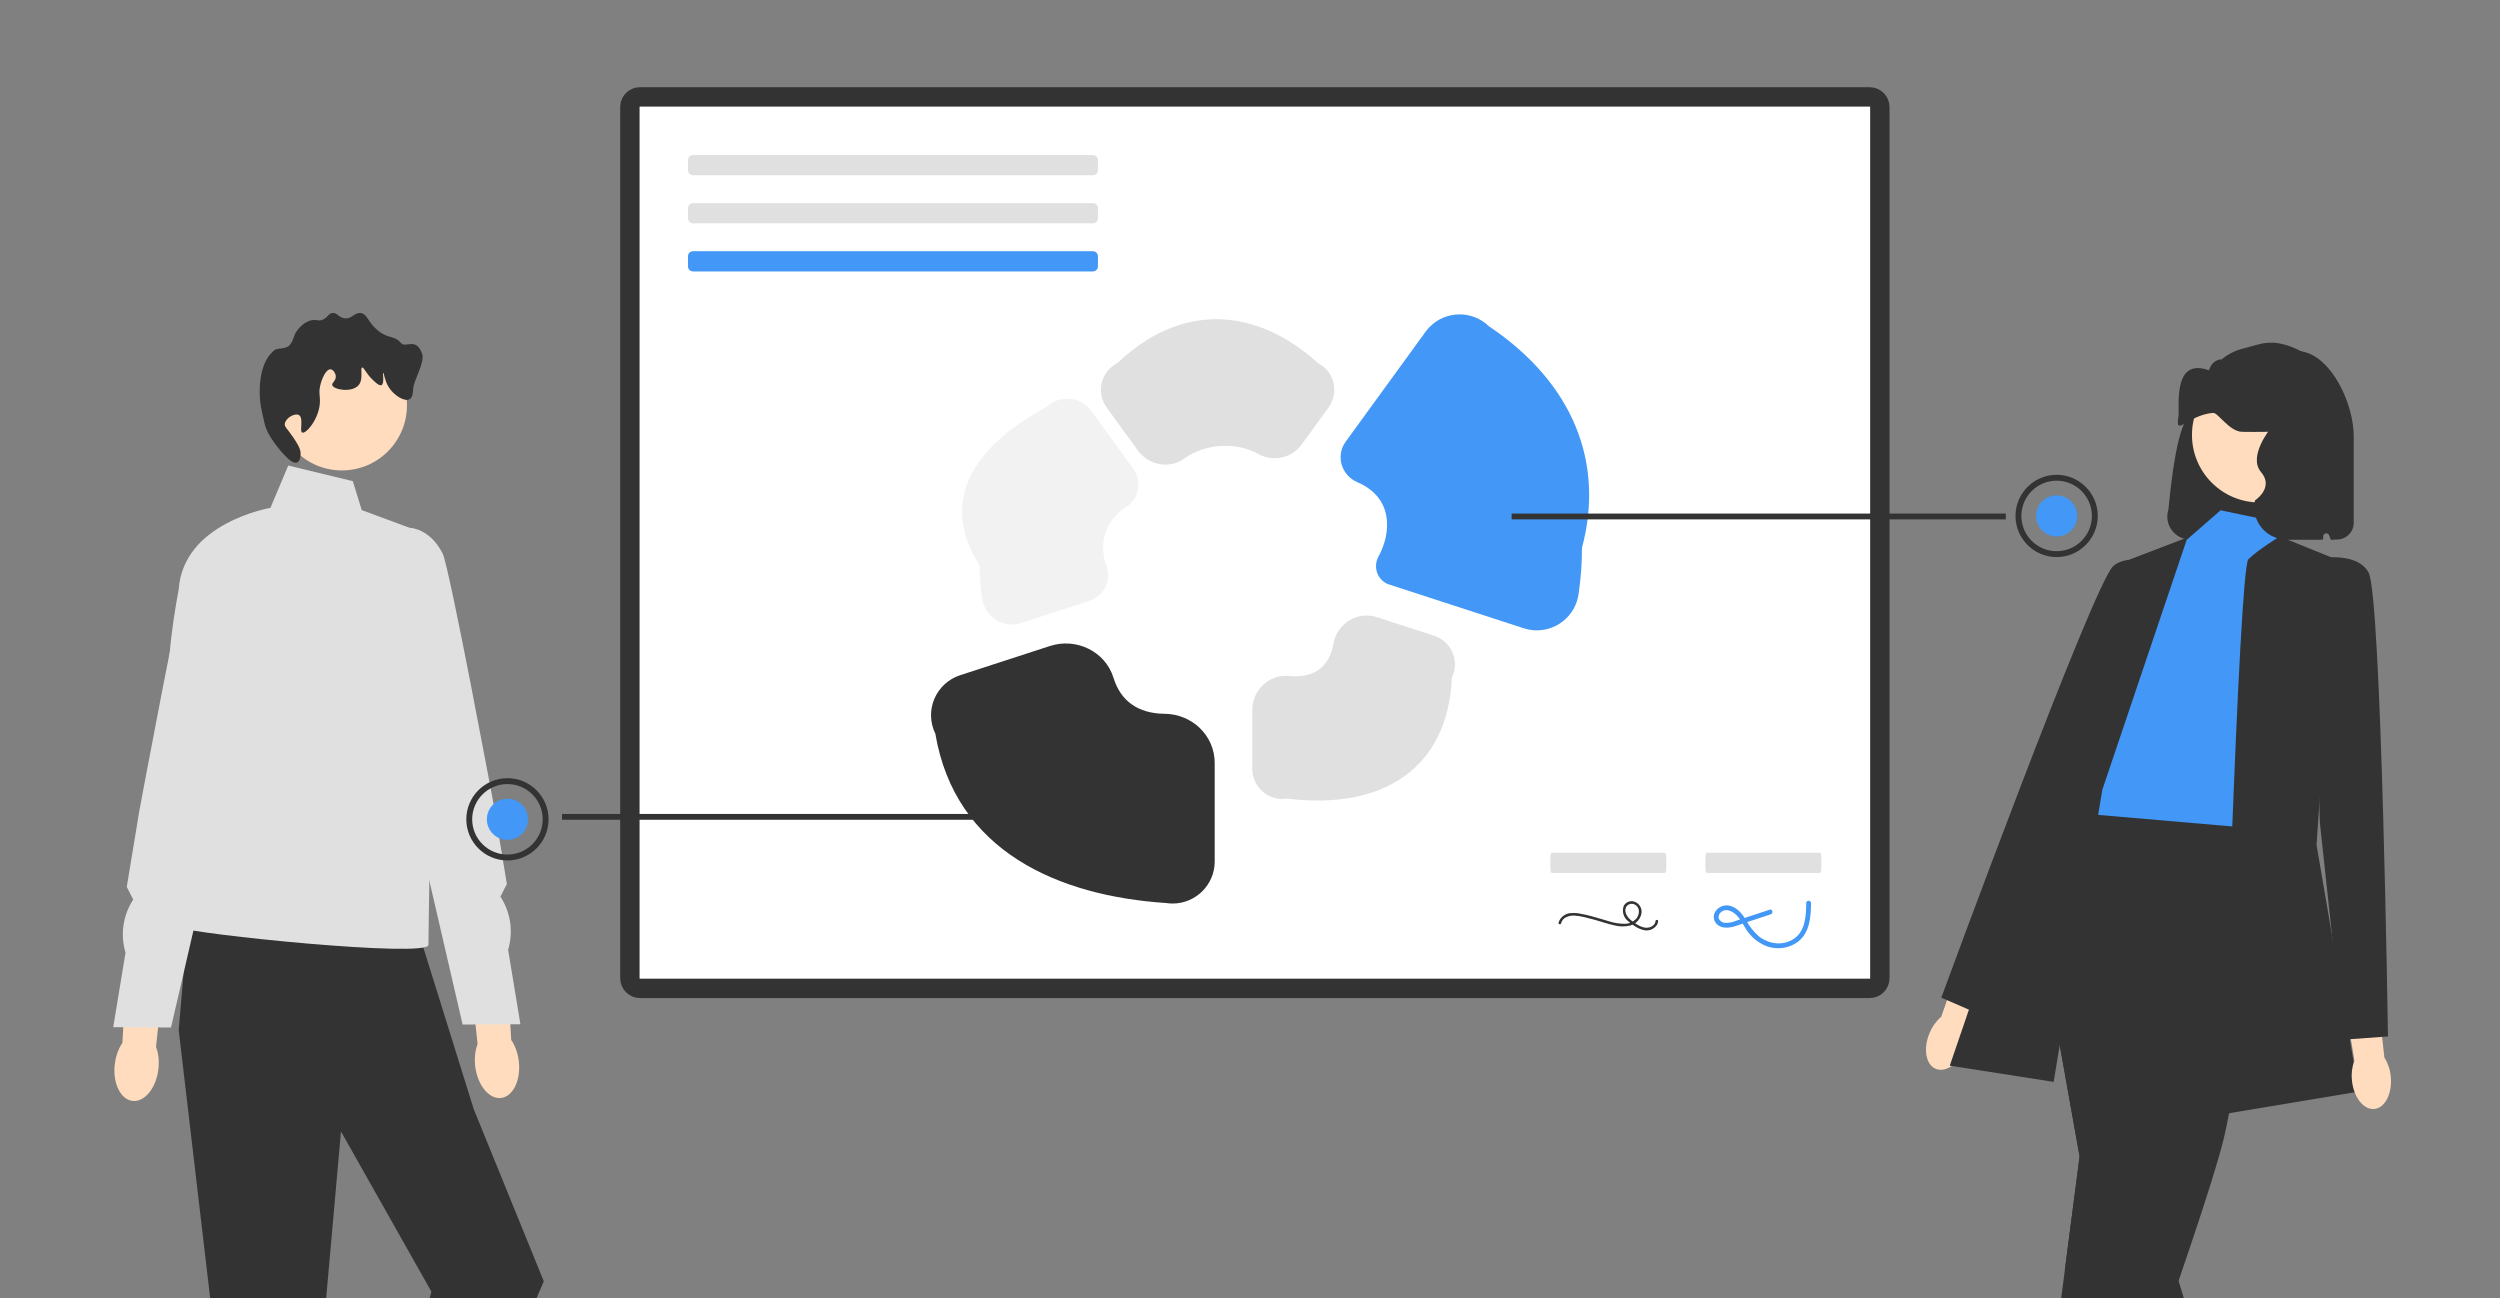 <svg width="258" height="134" viewBox="0 0 258 134" fill="none" xmlns="http://www.w3.org/2000/svg">
<rect x="0" y="0" width="258" height="134" fill="#808080" stroke="none"/>
<g clip-path="url(#clip0_6535_156215)">
<path d="M65.004 11.051L65.004 10.96C65.05 10.42 65.501 10 66.046 10L192.954 10C193.53 10 194 10.469 194 11.051L194 100.949C194 101.533 193.529 102 192.954 102L66.05 102C65.474 102 65.004 101.531 65.004 100.949L65.004 11.051Z" fill="white" stroke="#333333" stroke-width="2"/>
<path d="M112.787 16C113.075 16 113.308 16.233 113.308 16.521V17.567C113.308 17.856 113.075 18.089 112.787 18.089H71.522C71.234 18.089 71 17.856 71 17.567V16.521C71 16.233 71.234 16 71.522 16H112.787Z" fill="#E0E0E0"/>
<path d="M112.787 20.96C113.075 20.96 113.308 21.194 113.308 21.482V22.528C113.308 22.816 113.075 23.049 112.787 23.049H71.522C71.234 23.049 71 22.816 71 22.528V21.482C71 21.194 71.234 20.96 71.522 20.96H112.787Z" fill="#E0E0E0"/>
<path d="M112.787 25.924C113.075 25.924 113.308 26.157 113.308 26.445V27.491C113.308 27.779 113.075 28.013 112.787 28.013H71.522C71.234 28.013 71 27.779 71 27.491V26.445C71 26.157 71.234 25.924 71.522 25.924H112.787Z" fill="#4297F7"/>
<path d="M226.033 55.679H239.741C239.72 55.037 239.859 54.397 240.141 53.818C240.15 54.461 240.29 55.094 240.556 55.679H241.178C242.13 55.679 242.903 54.906 242.903 53.954V45.046C242.903 40.686 239.174 34.146 235.123 36.884C234.993 36.878 232.937 35.968 232.807 35.968C229.241 35.968 228.016 39.188 226.94 42.587C225.712 42.023 224.869 44.382 224.256 48.533C224.078 49.746 223.92 51.11 223.777 52.599C223.383 53.848 224.078 55.179 225.33 55.573C225.557 55.646 225.797 55.682 226.036 55.682L226.033 55.679Z" fill="#333333"/>
<path d="M199.134 106.601C198.455 108.211 198.734 109.87 199.758 110.3C200.783 110.731 202.166 109.779 202.845 108.166C203.124 107.526 203.248 106.829 203.203 106.131L205.995 99.27L202.748 98.027L200.338 104.925C199.807 105.379 199.395 105.955 199.131 106.601H199.134Z" fill="#FEDCBD"/>
<path d="M229.169 52.663L235.721 54.033L234.717 57.047L236.728 80.105L233.377 87.53L212.945 85.856L217.969 75.805C217.969 75.805 215.959 67.431 218.639 65.754C221.319 64.078 225.673 55.703 225.673 55.703L229.169 52.659V52.663Z" fill="#4297F7"/>
<path d="M235.275 55.367L241.078 57.717L239.068 87.194L243.422 112.653L229.354 114.997C229.354 114.997 231.027 58.72 232.034 57.717C233.04 56.713 235.275 55.364 235.275 55.364V55.367Z" fill="#333333"/>
<path d="M223.908 59.045C223.908 59.045 220.13 56.656 218.09 58.423C216.049 60.191 200.341 102.96 200.341 102.96L204.58 104.8L214.297 84.425L223.908 59.045Z" fill="#333333"/>
<path d="M213.09 131.103L209.257 160.555L214.618 160.889C214.618 160.889 217.404 153.285 220.585 144.328C221.261 142.43 221.955 140.468 222.641 138.507C223.383 136.375 224.123 134.247 224.827 132.188C226.564 127.116 228.089 122.501 228.959 119.487C229.111 118.957 229.244 118.481 229.353 118.056C231.697 109.051 233.037 85.52 233.037 85.52L213.608 83.846L213.402 84.104L209.254 89.286L209.448 90.38L214.615 119.351L213.087 131.1L213.09 131.103Z" fill="#333333"/>
<path d="M214.615 119.354L213.087 131.103L219.958 143.197L220.579 144.328L230.039 161.519L234.711 158.869C234.711 158.869 228.632 144.898 224.824 132.188C224.402 130.79 224.011 129.408 223.66 128.062C222.626 124.12 224.321 116.925 223.657 114.939C221.416 108.248 214.112 94.859 210.722 88.791L209.449 90.38L214.615 119.354Z" fill="#333333"/>
<path d="M225.755 55.455L218.972 58.053L201.217 109.976L211.935 111.65L216.959 81.503L225.752 55.455H225.755Z" fill="#333333"/>
<path d="M242.719 111.498C242.891 113.238 243.928 114.56 245.035 114.448C246.142 114.339 246.9 112.838 246.727 111.098C246.666 110.4 246.442 109.73 246.069 109.139L245.244 101.777L241.797 102.238L242.976 109.448C242.728 110.1 242.64 110.804 242.716 111.498H242.719Z" fill="#FEDCBD"/>
<path d="M238.734 57.72C238.734 57.72 243.088 56.716 244.428 59.06C245.769 61.404 246.439 106.962 246.439 106.962L241.83 107.296L239.404 84.853L238.734 57.72Z" fill="#333333"/>
<path d="M233.177 51.853C237.023 51.853 240.141 48.735 240.141 44.889C240.141 41.042 237.023 37.924 233.177 37.924C229.33 37.924 226.212 41.042 226.212 44.889C226.212 48.735 229.33 51.853 233.177 51.853Z" fill="#FEDCBD"/>
<path d="M235.973 55.679H239.411C239.587 55.679 239.735 55.546 239.741 55.37V55.352C239.76 54.988 240.272 54.927 240.39 55.27C240.439 55.409 240.493 55.546 240.554 55.679H240.893V44.943C240.893 43.103 239.402 41.608 237.558 41.608C235.988 41.608 234.626 42.706 234.299 44.243C234.299 44.243 231.961 47.108 233.341 48.721C234.72 50.334 232.713 51.644 232.713 51.644C232.268 53.721 233.85 55.676 235.973 55.676V55.679Z" fill="#333333"/>
<path d="M116.272 52.279C117.584 51.432 117.863 49.619 116.943 48.354L112.635 42.424C111.628 41.04 109.691 40.73 108.307 41.737C108.183 41.825 108.069 41.923 107.961 42.032C100.667 45.931 96.742 51.623 101.107 58.359C101.107 59.485 101.189 60.606 101.349 61.716C101.422 62.197 101.582 62.672 101.855 63.075C102.672 64.268 104.118 64.707 105.383 64.294L112.429 62.005C113.927 61.52 114.738 59.883 114.185 58.41C113.472 56.504 113.766 53.896 116.272 52.279Z" fill="#F2F2F2"/>
<path d="M132.991 69.763C130.967 69.562 129.236 71.236 129.236 73.271V79.35C129.236 79.505 129.247 79.665 129.272 79.82C129.531 81.514 131.116 82.676 132.811 82.413C142.681 83.632 149.432 79.335 149.835 69.918C149.902 69.784 149.954 69.65 150.001 69.51C150.527 67.883 149.634 66.137 148.007 65.611L142.108 63.694C140.073 63.033 137.96 64.355 137.604 66.463C137.284 68.369 136.023 70.063 132.997 69.763H132.991Z" fill="#E0E0E0"/>
<path d="M96.525 75.704C98.57 87.857 109.236 92.465 120.357 93.193C120.574 93.224 120.796 93.245 121.013 93.245C123.41 93.245 125.357 91.302 125.357 88.906V78.746C125.357 75.905 123.028 73.689 120.187 73.663C117.439 73.637 115.646 72.336 114.913 69.949C114.071 67.222 111.075 65.786 108.363 66.664L99.087 69.681C97.883 70.073 96.912 70.962 96.421 72.129C95.936 73.281 95.972 74.588 96.525 75.714V75.704Z" fill="#333333"/>
<path d="M153.668 33.684C151.958 32.006 149.21 32.037 147.531 33.746C147.382 33.896 147.242 34.062 147.118 34.237L138.875 45.58C137.821 47.031 138.425 49.051 140.073 49.759C143.931 51.417 143.523 55.141 142.268 57.419C141.653 58.534 142.16 59.934 143.373 60.327L157.263 64.841C159.546 65.58 161.999 64.325 162.738 62.042C162.81 61.809 162.867 61.577 162.903 61.334C163.141 59.743 163.26 58.137 163.26 56.53C165.61 47.77 162.356 39.511 153.668 33.679V33.684Z" fill="#4297F7"/>
<path d="M129.82 46.84C131.359 47.708 133.301 47.29 134.34 45.859L137.103 42.057C137.64 41.319 137.826 40.384 137.614 39.501C137.408 38.633 136.834 37.894 136.039 37.486C129.541 31.613 121.85 31.257 115.332 37.455C114.51 37.868 113.916 38.623 113.699 39.516C113.488 40.394 113.674 41.324 114.206 42.057L117.434 46.499C118.544 48.023 120.688 48.426 122.217 47.321C124.438 45.714 127.661 45.621 129.836 46.846L129.82 46.84Z" fill="#E0E0E0"/>
<path d="M161.104 95.284C161.249 94.668 161.931 94.465 162.492 94.49C162.844 94.514 163.196 94.568 163.538 94.656C163.896 94.738 164.254 94.832 164.606 94.932C165.255 95.117 165.897 95.342 166.555 95.487C167.107 95.639 167.692 95.648 168.247 95.511C168.784 95.363 169.205 94.95 169.363 94.417C169.524 93.907 169.293 93.356 168.817 93.113C168.377 92.871 167.823 93.031 167.58 93.471C167.577 93.477 167.574 93.483 167.571 93.489C167.368 94.032 167.529 94.644 167.971 95.017C168.199 95.229 168.447 95.42 168.714 95.581C168.984 95.766 169.284 95.899 169.602 95.978C170.142 96.121 170.712 95.899 171.012 95.427C171.073 95.314 171.109 95.19 171.118 95.063C171.134 94.89 170.864 94.89 170.849 95.063C170.803 95.56 170.221 95.79 169.787 95.736C169.493 95.687 169.214 95.578 168.966 95.417C168.726 95.278 168.496 95.117 168.283 94.938C167.917 94.62 167.571 94.095 167.817 93.598C168.011 93.28 168.423 93.177 168.744 93.368C168.787 93.392 168.826 93.422 168.863 93.459C169.251 93.774 169.181 94.35 168.926 94.726C168.62 95.117 168.147 95.345 167.65 95.335C167.125 95.335 166.604 95.254 166.103 95.093C165.482 94.917 164.863 94.717 164.239 94.55C163.884 94.456 163.526 94.371 163.162 94.305C162.82 94.229 162.468 94.205 162.119 94.232C161.531 94.259 161.019 94.65 160.84 95.214C160.801 95.384 161.061 95.457 161.101 95.287L161.104 95.284Z" fill="#333333"/>
<path d="M171.813 88C171.894 88 171.961 88.234 171.961 88.522V89.567C171.961 89.856 171.894 90.089 171.813 90.089H160.149C160.067 90.089 160 89.856 160 89.567V88.522C160 88.234 160.067 88 160.149 88H171.813Z" fill="#E0E0E0"/>
<path d="M187.813 88C187.894 88 187.961 88.234 187.961 88.522V89.567C187.961 89.856 187.894 90.089 187.813 90.089H176.149C176.067 90.089 176 89.856 176 89.567V88.522C176 88.234 176.067 88 176.149 88H187.813Z" fill="#E0E0E0"/>
<path d="M182.619 93.885L180.302 94.649L179.144 95.031C178.789 95.183 178.404 95.252 178.016 95.237C177.731 95.219 177.479 95.04 177.367 94.776C177.319 94.513 177.431 94.246 177.655 94.097C178.207 93.676 178.907 94.106 179.299 94.54C179.778 95.074 180.047 95.759 180.496 96.317C180.896 96.817 181.403 97.22 181.979 97.499C183.131 98.072 184.504 97.954 185.544 97.193C186.766 96.253 186.891 94.619 186.897 93.197C186.891 93.06 186.778 92.954 186.639 92.957C186.509 92.963 186.405 93.067 186.399 93.197C186.393 94.489 186.321 96.068 185.144 96.875C184.016 97.648 182.537 97.442 181.5 96.62C180.966 96.144 180.52 95.577 180.187 94.943C179.817 94.337 179.356 93.752 178.659 93.515C178.043 93.291 177.352 93.533 177.009 94.091C176.715 94.588 176.879 95.231 177.376 95.525C177.416 95.55 177.455 95.568 177.495 95.586C178.304 95.971 179.229 95.519 180.005 95.262L182.746 94.355C183.046 94.255 182.919 93.776 182.615 93.876L182.619 93.885Z" fill="#4297F7"/>
<path d="M42.72 94.683L48.887 114.457L56.119 132.228L45.158 157.802L39.061 155.425L44.518 133.292L35.189 116.768L30.78 166.377L25.417 165.734L18.443 106.307L19.538 93.385L42.72 94.683Z" fill="#333333"/>
<path d="M36.411 49.655L29.747 48.045L27.909 52.411C27.909 52.411 18.904 53.933 18.444 60.825C18.444 60.825 16.649 69.872 17.798 72.401C18.947 74.929 21.779 83.868 21.779 83.868C21.779 83.868 17.294 95.004 18.444 95.692C19.593 96.381 44.215 98.891 44.215 97.511C44.215 96.132 44.497 79.753 44.497 79.753L43.533 54.937L37.33 52.641L36.411 49.655Z" fill="#E0E0E0"/>
<path d="M35.283 48.548C38.992 48.548 41.999 45.541 41.999 41.832C41.999 38.123 38.992 35.117 35.283 35.117C31.574 35.117 28.567 38.123 28.567 41.832C28.567 45.541 31.574 48.548 35.283 48.548Z" fill="#FEDCBD"/>
<path d="M30.838 42.83C31.375 43.124 30.866 44.525 31.202 44.646C31.59 44.786 33 43.179 33.019 41.381C33.025 40.835 32.897 40.574 33.019 39.928C33.176 39.083 33.658 38.088 34.107 38.112C34.374 38.127 34.632 38.503 34.653 38.837C34.68 39.307 34.225 39.492 34.289 39.743C34.413 40.225 36.329 40.556 37.012 39.743C37.545 39.107 37.136 37.985 37.376 37.927C37.551 37.885 37.742 38.5 38.464 39.198C38.737 39.462 39.143 39.85 39.37 39.743C39.701 39.586 39.462 38.488 39.552 38.473C39.628 38.461 39.677 39.234 40.098 39.925C40.641 40.814 41.757 41.496 42.275 41.196C42.593 41.011 42.618 40.498 42.639 40.107C42.678 39.286 43.873 37.394 43.564 36.514C42.933 34.725 41.857 35.987 41.369 35.389C40.708 34.58 40.116 35.017 39.01 34.119C37.927 33.243 37.918 32.361 37.194 32.303C36.542 32.252 36.311 32.946 35.559 32.849C34.923 32.764 34.786 32.224 34.289 32.303C33.834 32.376 33.804 32.849 33.2 33.028C32.815 33.143 32.73 32.976 32.294 33.028C31.384 33.134 30.775 33.962 30.66 34.116C30.22 34.713 30.39 34.965 29.935 35.568C29.541 36.087 28.668 35.869 28.34 36.126C27.267 36.972 26.809 38.537 26.8 40.316C26.794 41.563 26.958 42.19 27.318 43.761C27.594 44.955 28.868 46.496 29.571 47.184C29.759 47.369 30.29 47.884 30.66 47.73C31.011 47.581 31.023 46.911 31.023 46.823C31.023 46.52 30.945 46.144 30.299 45.189C29.62 44.188 29.35 44.073 29.392 43.737C29.465 43.142 30.417 42.596 30.845 42.83H30.838Z" fill="#333333"/>
<path d="M11.846 109.809C11.613 111.762 12.432 113.466 13.672 113.614C14.915 113.763 16.112 112.301 16.346 110.349C16.449 109.494 16.349 108.687 16.1 108.038L16.989 99.752L13.092 99.418L12.632 107.623C12.238 108.196 11.95 108.957 11.849 109.812L11.846 109.809Z" fill="#FEDCBD"/>
<path d="M23.071 54.779C23.071 54.779 21.051 54.806 19.714 57.417C19.005 58.805 14.381 83.667 14.381 83.667L13.083 91.532L13.75 92.833C12.689 94.455 12.398 96.462 12.953 98.321L11.685 106.004L17.649 106.037L22.303 85.911L26.218 74.238L23.071 54.782V54.779Z" fill="#E0E0E0"/>
<path d="M53.542 109.506C53.775 111.458 52.956 113.162 51.716 113.311C50.476 113.459 49.276 111.998 49.042 110.045C48.939 109.19 49.039 108.384 49.288 107.735L48.399 99.449L52.295 99.115L52.756 107.32C53.151 107.893 53.438 108.654 53.539 109.509L53.542 109.506Z" fill="#FEDCBD"/>
<path d="M42.321 54.476C42.321 54.476 44.34 54.503 45.677 57.113C46.386 58.502 51.01 83.364 51.01 83.364L52.308 91.229L51.641 92.53C52.702 94.152 52.993 96.159 52.438 98.018L53.706 105.701L47.742 105.734L43.088 85.608L39.173 73.935L42.321 54.479V54.476Z" fill="#E0E0E0"/>
<path d="M224.806 43.855C225.054 44.261 226.367 42.775 228.387 42.612C228.902 42.569 230.06 44.537 231.388 44.564C232.268 44.582 232.81 44.576 233.896 44.564C235.178 44.549 235.527 44.522 235.776 44.209C236.255 43.6 235.86 42.521 236.088 42.43C236.279 42.354 236.773 43.024 237.028 43.852C237.561 45.592 235.648 48.015 235.46 50.255C235.26 52.672 237.234 48.042 237.028 50.255C236.797 52.744 235.967 52.556 235.976 53.457C235.979 53.593 236.012 53.709 236.088 53.812C236.155 53.906 236.218 53.939 237.34 54.166C238.68 54.439 239.356 54.576 239.532 54.521C239.993 54.385 240.46 53.636 240.784 53.099C241.324 52.22 240.942 53.105 240.784 52.032C240.633 50.992 240.163 50.859 240.157 49.897C240.151 48.688 240.893 48.321 241.409 47.053C242.364 44.707 241.43 41.987 241.097 41.008C240.936 40.538 240.645 39.94 240.132 38.958C239.72 38.167 239.177 37.472 238.51 36.951C237.513 36.169 236.355 35.632 235.102 35.42C234.417 35.305 233.717 35.365 233.044 35.547L231.297 36.023C230.564 36.223 229.872 36.587 229.26 37.09C228.69 37.09 228.199 37.509 228.002 38.115C227.98 38.179 227.962 38.215 227.947 38.209C224.8 37.093 224.8 40.401 224.836 42.466C224.839 42.678 224.833 42.866 224.809 43.018V43.03C224.745 43.439 224.73 43.736 224.8 43.852L224.806 43.855Z" fill="#333333"/>
<path d="M207 53H156V53.6H207V53Z" fill="#333333"/>
<path d="M212.245 57.489C209.904 57.489 208 55.585 208 53.245C208 50.904 209.904 49 212.245 49C214.585 49 216.49 50.904 216.49 53.245C216.49 55.585 214.585 57.489 212.245 57.489ZM212.245 49.606C210.238 49.606 208.606 51.238 208.606 53.245C208.606 55.252 210.238 56.883 212.245 56.883C214.252 56.883 215.883 55.252 215.883 53.245C215.883 51.238 214.252 49.606 212.245 49.606Z" fill="#333333"/>
<path d="M212.245 55.367C213.417 55.367 214.367 54.417 214.367 53.245C214.367 52.072 213.417 51.122 212.245 51.122C211.073 51.122 210.123 52.072 210.123 53.245C210.123 54.417 211.073 55.367 212.245 55.367Z" fill="#4297F7"/>
<path d="M108 84H58V84.6H108V84Z" fill="#333333"/>
<path d="M48.123 84.553C48.123 82.212 50.027 80.308 52.368 80.308C54.709 80.308 56.613 82.212 56.613 84.553C56.613 86.894 54.709 88.798 52.368 88.798C50.027 88.798 48.123 86.894 48.123 84.553ZM48.729 84.553C48.729 86.56 50.361 88.191 52.368 88.191C54.375 88.191 56.006 86.56 56.006 84.553C56.006 82.546 54.375 80.915 52.368 80.915C50.361 80.915 48.729 82.546 48.729 84.553Z" fill="#333333"/>
<path d="M52.368 86.675C53.54 86.675 54.49 85.725 54.49 84.553C54.49 83.381 53.54 82.43 52.368 82.43C51.196 82.43 50.246 83.381 50.246 84.553C50.246 85.725 51.196 86.675 52.368 86.675Z" fill="#4297F7"/>
</g>
<defs>
<clipPath id="clip0_6535_156215">
<rect width="258" height="134" fill="white"/>
</clipPath>
</defs>
</svg>

